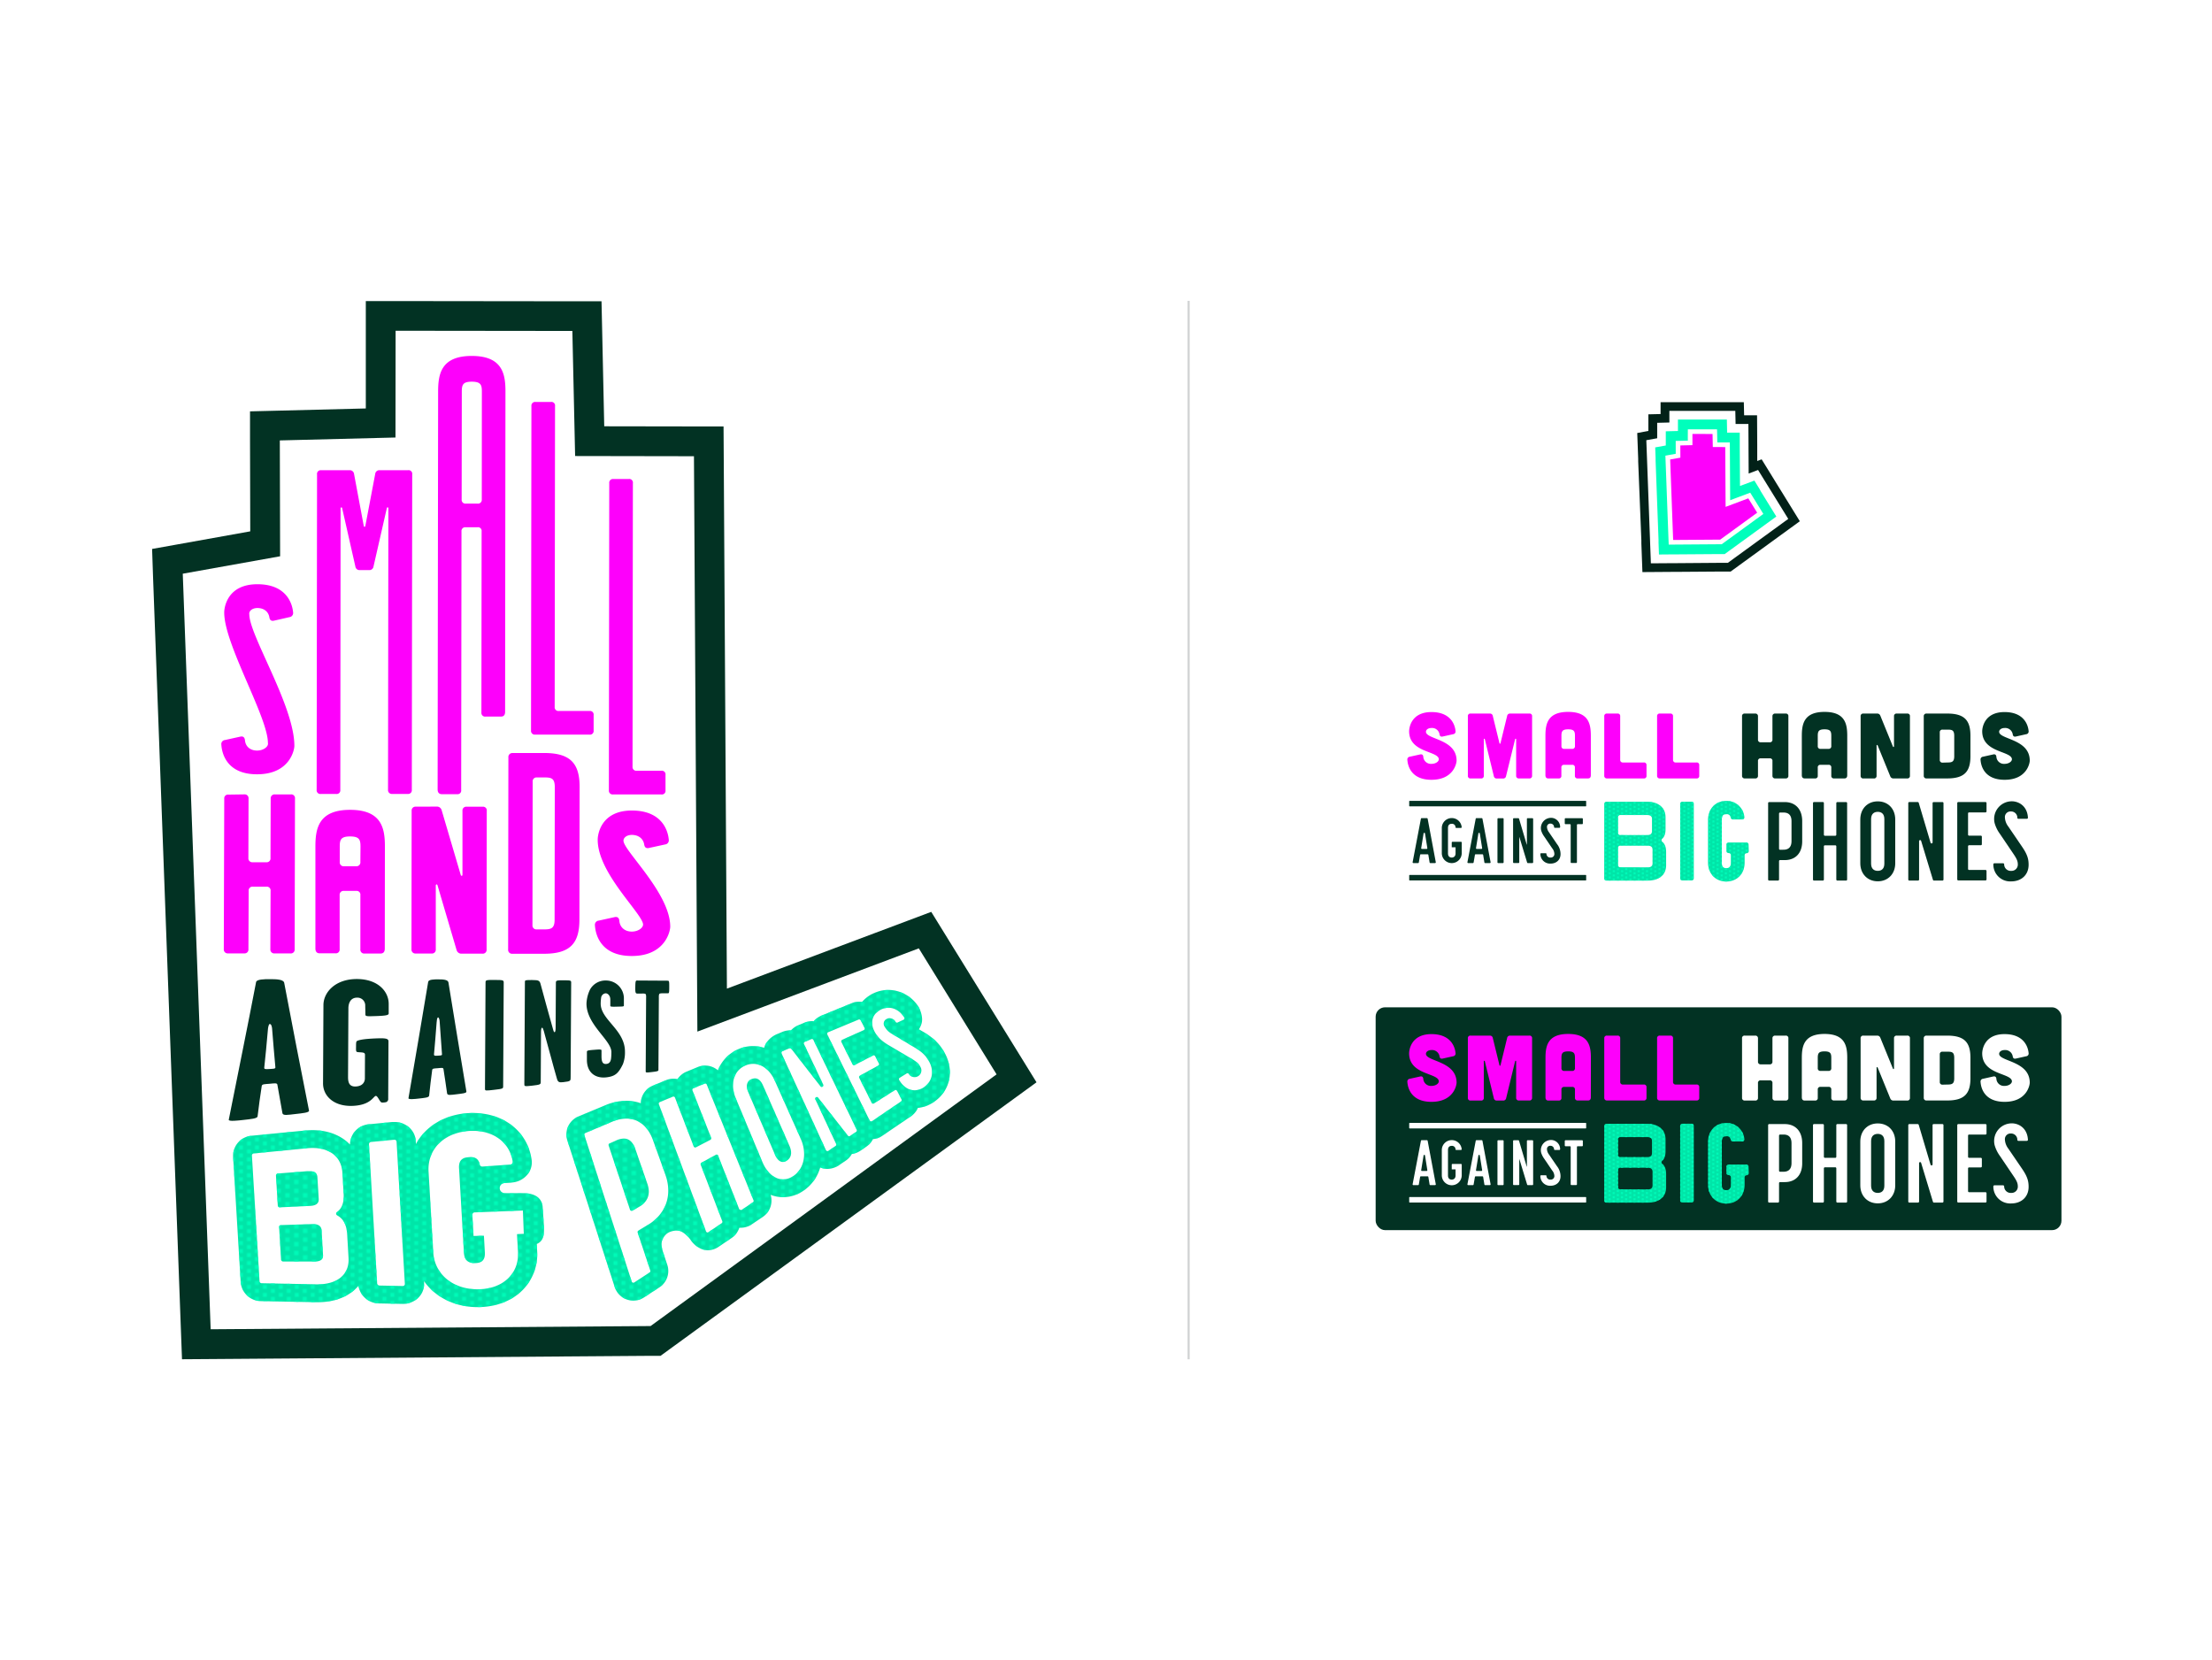 <svg xmlns="http://www.w3.org/2000/svg" xmlns:xlink="http://www.w3.org/1999/xlink" viewBox="0 0 1066 800"><defs><style>.cls-1,.cls-10,.cls-13{fill:none;}.cls-2{fill:#00ffbc;}.cls-3{fill:#023223;}.cls-4{fill:#fd00fb;}.cls-5{fill:#00e5a8;}.cls-6{fill:url(#New_Pattern_3);}.cls-7{fill:url(#New_Pattern_3-5);}.cls-8{fill:#022118;}.cls-9{fill:#fff;}.cls-10{stroke:#fff;stroke-width:2.23px;}.cls-11{fill:url(#New_Pattern_3-13);}.cls-12{fill:url(#New_Pattern_3-19);}.cls-13{stroke:#d0d2d3;stroke-miterlimit:10;}</style><pattern id="New_Pattern_3" data-name="New Pattern 3" width="8" height="8" patternTransform="translate(22.96 -66.01) scale(1.07)" patternUnits="userSpaceOnUse" viewBox="0 0 8 8"><rect class="cls-1" width="8" height="8"/><circle class="cls-2" cx="8" cy="6" r="1.03"/><circle class="cls-2" cx="4" cy="8" r="1.03"/><circle class="cls-2" cy="6" r="1.03"/><circle class="cls-2" cx="8" cy="2" r="1.03"/><circle class="cls-2" cx="4" cy="4" r="1.03"/><circle class="cls-2" cy="2" r="1.03"/><circle class="cls-2" cx="4" r="1.03"/></pattern><pattern id="New_Pattern_3-5" data-name="New Pattern 3" width="8" height="8" patternTransform="translate(35.49 -61.46) scale(0.96)" patternUnits="userSpaceOnUse" viewBox="0 0 8 8"><rect class="cls-1" width="8" height="8"/><circle class="cls-2" cx="8" cy="6" r="1.03"/><circle class="cls-2" cx="4" cy="8" r="1.03"/><circle class="cls-2" cy="6" r="1.03"/><circle class="cls-2" cx="8" cy="2" r="1.03"/><circle class="cls-2" cx="4" cy="4" r="1.03"/><circle class="cls-2" cy="2" r="1.03"/><circle class="cls-2" cx="4" r="1.03"/></pattern><pattern id="New_Pattern_3-13" data-name="New Pattern 3" width="8" height="8" patternTransform="translate(29.72 -21.17) scale(0.5)" patternUnits="userSpaceOnUse" viewBox="0 0 8 8"><rect class="cls-1" width="8" height="8"/><circle class="cls-2" cx="8" cy="6" r="1.03"/><circle class="cls-2" cx="4" cy="8" r="1.03"/><circle class="cls-2" cy="6" r="1.03"/><circle class="cls-2" cx="8" cy="2" r="1.03"/><circle class="cls-2" cx="4" cy="4" r="1.03"/><circle class="cls-2" cy="2" r="1.03"/><circle class="cls-2" cx="4" r="1.03"/></pattern><pattern id="New_Pattern_3-19" data-name="New Pattern 3" width="8" height="8" patternTransform="translate(21.66 -20.09) scale(0.5)" patternUnits="userSpaceOnUse" viewBox="0 0 8 8"><rect class="cls-1" width="8" height="8"/><circle class="cls-2" cx="8" cy="6" r="1.03"/><circle class="cls-2" cx="4" cy="8" r="1.03"/><circle class="cls-2" cy="6" r="1.03"/><circle class="cls-2" cx="8" cy="2" r="1.03"/><circle class="cls-2" cx="4" cy="4" r="1.03"/><circle class="cls-2" cy="2" r="1.03"/><circle class="cls-2" cx="4" r="1.03"/></pattern></defs><g id="embeded"><path class="cls-3" d="M190.65,159.38l85.18.1,1.33,60.27,57.27.1,1.65,277.26L442.79,457l37.48,60.72L313.52,639l-212,1.55L88.08,276.46l46.91-8.4-.14-55.83,55.74-1.4.06-51.45M176.29,145l0,14.38,0,37.45-41.74,1.05-14.06.35,0,14.06.11,43.76-35,6.28-12.3,2.2L73.72,277,87.19,641.07,87.71,655l14-.1,212-1.55,4.62,0,3.73-2.72L488.73,529.38l10.78-7.84-7-11.34L455,449.48l-6.22-10.07-11.07,4.16-87.4,32.83-1.53-256.64-.09-14.27-14.27,0-43.23-.07-1-46.24-.31-14-14.05,0-85.17-.1-14.38,0Z"/><path class="cls-3" d="M148.92,535.17c.23,1-3.36,1.29-6.64,1.67-3.57.4-5.93.86-6.17-.42-1-5.15-1.46-8.67-2.44-13.74-.12-.93-1.64-.62-3.67-.44-2.44.21-3.73.12-3.87,1.09-.8,5.41-1.34,9-2,14.62-.13,1.06-3,1.3-7.27,1.78-2,.23-6.76.77-6.62-.13,5.15-25.93,8.71-43.08,13.17-66.36.27-1.34,3.91-1.42,6.73-1.4,3.18,0,6.44.13,6.81,1.72C141.5,497.33,144.23,511.62,148.92,535.17Zm-16.21-20.89c-.6-6.94-1-10.88-1.56-18.32,0-.47-.24-2.55-1.14-2.52-.64,0-.9,2.41-.91,2.79-.67,7.43-1.08,12.21-1.76,18.34,0,.66.64.71,2.56.57C131.56,515,132.83,515.12,132.71,514.28Z"/><path class="cls-3" d="M187.08,529.34a1.67,1.67,0,0,1-.82,1.7,6.26,6.26,0,0,1-2.15.24c-1,.12-1.84-2.86-2.88-3.18-1.15-.13-2.11,3.83-9.46,4.66-10.24,1.17-16.12-4.27-16.09-10.74l.19-37.66c0-6.2,5.75-12.64,16.22-12.58,10.27.06,15.26,6.17,15.23,12l0,4.57c0,.76-.92,1.12-6.18,1.28-3.67.11-5.05.24-5.05-.71,0-1.21-.08-3.72-.08-4.58a3.75,3.75,0,0,0-3.94-3.59c-3.26,0-4.16,2.86-4.17,5.06l-.17,33.11c0,2.28.3,5,4.11,4.61,3.43-.33,4-2.71,4-3.83l.05-11.33c0-.78-.31-1-1-1.15-1.07-.19-2.36-.11-2.89-.33s-.43-1.2-.42-2.59,0-2.44.44-2.64c1.41-.86,6.09-1.18,10.27-1.31s4.92.34,4.92,1.52Z"/><path class="cls-3" d="M224.77,526c.17.84-2.45,1-4.83,1.32-2.59.3-4.3.65-4.48-.44-.69-4.39-1-7.39-1.74-11.72-.09-.79-1.19-.54-2.66-.42-1.76.15-2.69.07-2.78.89-.59,4.58-1,7.62-1.47,12.37-.1.91-2.17,1.06-5.22,1.4-1.44.17-4.84.55-4.74-.2,3.71-21.87,6.27-36.36,9.5-56.07.19-1.14,2.81-1.21,4.85-1.19,2.29,0,4.65.1,4.91,1.46C219.41,493.63,221.38,505.83,224.77,526ZM213,508c-.42-5.9-.68-9.26-1.11-15.58,0-.4-.17-2.16-.81-2.14-.46,0-.66,2-.66,2.36-.5,6.31-.79,10.36-1.28,15.55,0,.57.46.62,1.84.52C212.2,508.61,213.11,508.7,213,508Z"/><path class="cls-3" d="M242.48,523.47c0,1.13-.09,1.21-4.55,1.72-4.05.46-4.22.48-4.21-.6l.27-51.16c0-1.15.34-1.23,4.23-1.21,4.3,0,4.54.1,4.53,1.31Z"/><path class="cls-3" d="M275,519.05c0,1.81.06,2-3.49,2.41-1.83.21-2.61.15-3.09-1.56-2.32-8-3.16-11.69-5.66-20.51-.42-1.56-1-4.19-1.51-4.16s-.53,1.54-.53,2.48l-.13,23.69c0,1.15-.23,1.32-4.11,1.76s-3.8.29-3.79-.81l.27-49.09c0-1,.16-1,3.5-1s3.66.31,4.16,2.33c1.59,5.89,3.67,13.5,5.79,21,.21.7.42,1.82.85,1.8s.51-1.37.51-2.15l.12-21.61c0-1.13.22-1.27,3.76-1.25s3.61.09,3.61,1.2Z"/><path class="cls-3" d="M301.18,506.83a15.6,15.6,0,0,1-1,6c-2.09,4.21-3.52,5.82-8,6.33-5.26.59-9.37-2.28-9.34-8.49l0-3.83c0-.61.6-.72,3.23-.93s3.81-.3,3.81.24l0,2.81c0,2.48.43,3.92,2.34,3.73,1.7-.16,2.14-1.53,2.27-2.67s.14-2.13.15-3.06c0-5.76-12.1-13.2-12-23.45a17.18,17.18,0,0,1,1.69-6.64,8.48,8.48,0,0,1,7.58-4.38,8.63,8.63,0,0,1,8.75,8.92v3.2c0,.46-.86.42-2.94.47-2.35.07-3.6.1-3.6-.36l0-3.06c0-1.86-1.18-3-2.25-3a2.41,2.41,0,0,0-2.18,2.17,20.3,20.3,0,0,0-.21,2.69C289.38,491.44,301.24,496.21,301.18,506.83Z"/><path class="cls-3" d="M322.52,475.51c0,2.83-.08,3.14-.67,3.15l-2.34,0a5.38,5.38,0,0,0-1.6.14c-.5.44-.39,1.5-.4,2.31l-.2,34.5c0,.56-.61.69-3.24,1-2.39.27-2.9.33-2.9-.3l.2-35.08c0-.83.13-1.91-.38-2.34a5.67,5.67,0,0,0-1.67-.11l-2.16,0c-.88,0-1.05-.44-1-3.14s.13-3.15.84-3.15l14.86.09C322.48,472.62,322.53,473.17,322.52,475.51Z"/><path class="cls-4" d="M132,299.1c-1.33.27-2-.33-2.19-1.66-.46-2.71-2.64-4.44-5.76-4.44-2.58,0-4.17,1.52-3.91,3,0,10.21,21.74,44.2,21.72,63.43,0,2-2.27,13.71-18,13.69-13.91,0-16.88-9.16-17.2-14.33a1.94,1.94,0,0,1,1.72-2.18l7.49-1.65c1.32-.26,2,.34,2.18,1.73.26,3.18,2.71,5,5.82,5s5.64-1.92,5.24-3.7c0-12.44-21.07-47.54-21.05-62.77-.06-2,1.14-13.71,16-13.69,13.64,0,16.81,8.89,17.2,13.66a2,2,0,0,1-1.72,2.19Z"/><path class="cls-4" d="M168.5,226.58a2.05,2.05,0,0,1,2.12,1.79l4.67,25c.13.67.66.67.79,0l4.74-25a2,2,0,0,1,2.12-1.79l13.71,0a1.75,1.75,0,0,1,2,2l-.19,152a1.78,1.78,0,0,1-2,2H189a1.82,1.82,0,0,1-2-2l.17-135.74a.37.37,0,0,0-.73-.07L180,273a2,2,0,0,1-2.18,1.72h-4.38a2,2,0,0,1-2.18-1.73l-6.39-28.2a.37.37,0,0,0-.73.07L164,380.6a1.77,1.77,0,0,1-2,2H154.6a1.79,1.79,0,0,1-2-2l.19-152a1.76,1.76,0,0,1,2-2Z"/><path class="cls-4" d="M243.42,343.06c0,1.46-.67,2.25-2,2.25H234a1.78,1.78,0,0,1-2-2l.1-87.23a1.75,1.75,0,0,0-2-2h-5.7a1.79,1.79,0,0,0-2,2l-.15,124.62a1.75,1.75,0,0,1-2,2H212.9c-1.26,0-2-.8-2-2.25l.17-141.25.07-50.48c0-8.35,1.34-17.22,16.25-17.2s16.21,8.89,16.2,17.24l-.06,49.75ZM232.22,188.7c0-3.17-.46-4.76-4.83-4.77s-4.84,1.58-4.84,4.76l-.07,52a1.82,1.82,0,0,0,2,2h5.7a1.83,1.83,0,0,0,2-2Z"/><path class="cls-4" d="M265.48,193.69a1.75,1.75,0,0,1,2,2l-.17,144.92a1.8,1.8,0,0,0,2,2l14.77,0a1.75,1.75,0,0,1,2,2V352a1.76,1.76,0,0,1-2,2l-26.17,0a1.81,1.81,0,0,1-2-2l.19-156.31a1.79,1.79,0,0,1,2-2Z"/><path class="cls-4" d="M303,230.82a1.75,1.75,0,0,1,2,2l-.17,136.6a1.82,1.82,0,0,0,2,2l11.89,0a1.75,1.75,0,0,1,2,2v7.41a1.75,1.75,0,0,1-2,2l-23.29,0a1.81,1.81,0,0,1-2-2l.18-148a1.78,1.78,0,0,1,2-2Z"/><path class="cls-4" d="M117.78,382.8a1.86,1.86,0,0,1,2,2.05l-.08,28.59a1.88,1.88,0,0,0,2.05,2.06h6.56a1.84,1.84,0,0,0,2.05-2.05l.09-28.59a1.87,1.87,0,0,1,2-2.05h7.66a1.81,1.81,0,0,1,2.05,2.05L142,457.39a1.84,1.84,0,0,1-2.05,2.05h-7.66a1.88,1.88,0,0,1-2-2.06l.11-28.05a1.82,1.82,0,0,0-2-2.06h-6.56a1.84,1.84,0,0,0-2,2.05l-.12,28.05a1.84,1.84,0,0,1-2,2.05H109.9a1.87,1.87,0,0,1-2.05-2l.22-72.51a1.81,1.81,0,0,1,2.05-2Z"/><path class="cls-4" d="M185.43,457.17c0,1.5-.68,2.32-2.05,2.32h-7.66a1.84,1.84,0,0,1-2.05-2.05l0-26.08a1.81,1.81,0,0,0-2.05-2.05h-5.88a1.85,1.85,0,0,0-2.06,2l0,26.07a1.81,1.81,0,0,1-2.05,2H154c-1.3,0-2-.82-2-2.32L152,408c0-8.61,1.39-17.77,16.77-17.75s16.73,9.18,16.72,17.79ZM173.73,408c0-3.28-.47-4.92-5-4.93s-5,1.64-5,4.92v7.45a1.87,1.87,0,0,0,2,2h5.88a1.9,1.9,0,0,0,2.06-2.12Z"/><path class="cls-4" d="M210.4,388.68a2.36,2.36,0,0,1,2.39,1.57l9.26,31.41c.27.61.82.48.82-.21l0-30.71a1.83,1.83,0,0,1,2.05-2h7.66a1.8,1.8,0,0,1,2,2.05l-.08,66.76a1.83,1.83,0,0,1-2.05,2H222.48a2.36,2.36,0,0,1-2.39-1.57l-9.26-31.41c-.27-.61-.82-.48-.82.21l0,30.7a1.83,1.83,0,0,1-2.05,2h-7.66a1.86,1.86,0,0,1-2-2l.08-66.76a1.83,1.83,0,0,1,2-2Z"/><path class="cls-4" d="M262.26,362.86c12.85,0,17.08,5.22,17.07,16.43l-.1,63.86c0,11.21-4.25,16.47-17.11,16.45l-15.24,0a1.87,1.87,0,0,1-2-2.05L245,365a1.89,1.89,0,0,1,2-2.12Zm.08,85c3.28,0,4.93-.54,4.93-4.64,0-.07.09-63.86.09-63.93,0-4.24-1.63-4.65-4.91-4.65h-3.69a1.85,1.85,0,0,0-2.06,2.05l-.1,69.12a1.88,1.88,0,0,0,2,2.06Z"/><path class="cls-4" d="M312.7,408.63c-1.37.28-2.05-.34-2.25-1.71-.48-2.8-2.73-4.58-5.95-4.59-2.66,0-4.3,1.57-4,3.14.95,5.34,22.52,25.36,22.5,41.08,0,2.05-2.34,14.15-18.54,14.13-14.35,0-17.42-9.46-17.75-14.79a2,2,0,0,1,1.78-2.25l7.72-1.7c1.37-.27,2.12.34,2.26,1.78.27,3.28,2.79,5.2,6,5.2s5.81-2,5.4-3.82c-1.29-5.81-21.84-24.67-21.82-40.39-.07-2,1.18-14.15,16.49-14.13,14.08,0,17.35,9.18,17.76,14.1a2,2,0,0,1-1.78,2.25Z"/><path class="cls-5" d="M306.17,553.65c-1.3-3.74-3.34-5-5.56-5a9.28,9.28,0,0,0-3.65.92L293.74,551a.83.83,0,0,0-.43,1l10.3,30.94a.79.79,0,0,0,.77.55.93.93,0,0,0,.4-.09l3-1.72c3.43-1.93,6.27-5.27,4.17-11.33Z"/><path class="cls-5" d="M367.68,523c-1.09-2.47-2.47-3.36-3.88-3.36a4,4,0,0,0-1.59.37c-1.92.83-3.13,2.73-1.61,6.3l12.89,30.14c1.09,2.53,2.44,3.48,3.77,3.48a3.48,3.48,0,0,0,1.95-.67c1.76-1.09,2.88-3.39,1.24-7.1Z"/><path class="cls-5" d="M455.3,507.43c-2.3-4.23-5.09-7-9.89-9.95L442.82,496a9.44,9.44,0,0,0,1.37-3.06c.65-2.59-.49-6.45-2.08-8.59a17.36,17.36,0,0,0-14-7.33,17.07,17.07,0,0,0-12.71,5.81,7.15,7.15,0,0,0-1.38-.12,9.11,9.11,0,0,0-3.6.72l-14.61,6a9.53,9.53,0,0,0-3.68,2.7,3.73,3.73,0,0,0-.83-.06,9.67,9.67,0,0,0-3.6.72l-3.1,1.3a9.46,9.46,0,0,0-3.4,2.41,2.8,2.8,0,0,0-.49,0,9.7,9.7,0,0,0-3.62.72l-2.38,1a11.49,11.49,0,0,0-5.33,4.22,8.2,8.2,0,0,0-1.12,2.47,17.65,17.65,0,0,0-12.19.55,18.33,18.33,0,0,0-9.95,9.92,1.59,1.59,0,0,0-.14.4,9.39,9.39,0,0,0-6.19-2.3,9.1,9.1,0,0,0-3.59.72l-5.41,2.24a9.35,9.35,0,0,0-4.28,3.57,9.27,9.27,0,0,0-2-.2,9.1,9.1,0,0,0-3.59.72l-6.27,2.59a9.36,9.36,0,0,0-5.84,8.51,20.77,20.77,0,0,0-7-1.18,26.38,26.38,0,0,0-10,2.1L278.73,538a9.41,9.41,0,0,0-5.32,11.59l22.83,70.63a9.43,9.43,0,0,0,14.12,5l7.42-4.86a9.41,9.41,0,0,0,3.8-10.87l-1.86-5.58c-1.24-3.75-1.5-6.41,1.34-9.16h0c1.52-1.49,5.21-2.31,7.25-1.3a13,13,0,0,1,4.72,4.38c1.86,2.65,5.13,4.71,8.16,4.64a9.37,9.37,0,0,0,5.09-1.63l6.33-4.29a9.52,9.52,0,0,0,3.68-4.92H357a9.37,9.37,0,0,0,5.26-1.61l5.41-3.65a9.48,9.48,0,0,0,3.71-10.61,16.42,16.42,0,0,0,6,1.15,17.48,17.48,0,0,0,9.89-3.16,20.08,20.08,0,0,0,8-11.16,9,9,0,0,0,3.81.68,10.2,10.2,0,0,0,5.36-1.85l3.08-2.08a9.35,9.35,0,0,0,3-3.25,9.67,9.67,0,0,0,4.11-1.55l2.91-2a9.77,9.77,0,0,0,3.16-3.62,9,9,0,0,0,4.49-1.58L439,537.94a9.27,9.27,0,0,0,3.33-4.05A16.39,16.39,0,0,0,450.1,531C457.86,525.75,460,516,455.3,507.43Zm-10.06,16.48a8.07,8.07,0,0,1-3.39,1.38,6.8,6.8,0,0,1-1.1.09,7.33,7.33,0,0,1-4.54-1.61,10.06,10.06,0,0,1-2.1-2.16l0,0a10,10,0,0,1-.78-1.18.8.8,0,0,1,.29-1.09l2.48-1.53.83-.51a.63.63,0,0,1,.4-.12.85.85,0,0,1,.69.38,3.27,3.27,0,1,0,5.5-3.54c-.75-1.41-1.64-2.3-4.09-3.77l-10.7-6.33-.49-.28c-4.25-2.53-5.69-4.55-6.84-6.7-.14-.26-.26-.55-.37-.81a7.63,7.63,0,0,1-.69-3.05,6.44,6.44,0,0,1,2.15-5.17,7.87,7.87,0,0,1,2.56-1.64,8.44,8.44,0,0,1,3.11-.64c2.87,0,5.63,1.59,7.59,4.63a.8.8,0,0,1-.34,1.15l-2.82,1.3a.57.57,0,0,1-.32.09.85.85,0,0,1-.69-.41,3.49,3.49,0,0,0-2.88-1.75,2.85,2.85,0,0,0-1.23.29,2.52,2.52,0,0,0-1.15,3.79,9.26,9.26,0,0,0,3.79,3.65l10.85,6.53c3.88,2.36,5.4,4.14,6.81,6.7C450.3,516.23,449.29,521.15,445.24,523.91Zm-10.79,5.87a.83.83,0,0,1-.25,1l-1.47,1-12.31,8.37-.14.08a.87.87,0,0,1-.46.15.81.81,0,0,1-.72-.46l-20.39-41.41a.82.82,0,0,1,.4-1.1l.58-.23,12-5,2.07-.86a.51.51,0,0,1,.29-.06.8.8,0,0,1,.72.43l1.32,2.56.54,1.06a.81.81,0,0,1-.11.89,1.6,1.6,0,0,1-.26.21l-3.71,1.64-6.67,3a.83.83,0,0,0-.4,1.09l5.35,10.7a.81.81,0,0,0,.71.46.88.88,0,0,0,.38-.09l8.54-4.43.23-.11a.77.77,0,0,1,.37-.12.78.78,0,0,1,.69.46l.58,1.07,1.21,2.36a.78.78,0,0,1-.35,1.06l-8.77,4.83a.82.82,0,0,0-.34,1.07l6,12a.74.74,0,0,0,.69.44.69.69,0,0,0,.44-.12l6.61-4.2,3.37-2.15a.67.67,0,0,1,.4-.12h0a.8.8,0,0,1,.72.43l.37.69Zm-25.19,17.77a.87.87,0,0,1-.63-.29l-14.35-18.32a.75.75,0,0,0-.63-.31.8.8,0,0,0-.72,1.15l10,21.45a.75.75,0,0,1-.29,1l-3.42,2.33a.71.71,0,0,1-.46.14.81.81,0,0,1-.72-.46l-10.24-22.37-8-17.37-3.13-6.85a.81.81,0,0,1,.4-1.09l3.34-1.38a1.13,1.13,0,0,1,.31-.06.85.85,0,0,1,.64.32l14,18a.75.75,0,0,0,.61.32.8.8,0,0,0,.74-1.15l-9.23-19.47a.8.8,0,0,1,.4-1.1l2.54-1.06.57-.23a1,1,0,0,1,.29-.06.77.77,0,0,1,.72.46l20.85,43.25a.86.86,0,0,1-.26,1l-.09.06-2.85,1.9A.6.6,0,0,1,409.26,547.55ZM382.4,566.64a8.77,8.77,0,0,1-5,1.67c-3.94,0-7.74-3-10-8.42L354.65,529.4c-3-7.1-1-13.66,4.72-16a9.16,9.16,0,0,1,3.59-.74c3.51,0,6.85,2.07,9.18,5.78a13.28,13.28,0,0,1,1.2,2.24l6.73,15.07,5.73,12.82C389,555.63,387.64,563.08,382.4,566.64ZM356.92,583a.81.81,0,0,1-.74-.49l-10.1-25.63a.76.76,0,0,0-.72-.51.69.69,0,0,0-.4.11l-6.93,3.8a.82.82,0,0,0-.35,1l10.39,27.18a.82.82,0,0,1-.32,1l-6.33,4.28a.75.75,0,0,1-.43.15.81.81,0,0,1-.75-.52l-22.72-61.28a.8.8,0,0,1,.44-1l6.29-2.62a1,1,0,0,1,.29-.05.78.78,0,0,1,.75.51l9,23.5a.84.84,0,0,0,.75.52.75.75,0,0,0,.37-.09l6.93-3.59a.82.82,0,0,0,.38-1l-9-22.83a.79.79,0,0,1,.43-1l5.4-2.24a1.07,1.07,0,0,1,.29-.06.78.78,0,0,1,.75.49l22.52,55.73a.77.77,0,0,1-.29,1l-5.41,3.68A.79.79,0,0,1,356.92,583Zm-44.77,7.27L307.66,593a.8.8,0,0,0-.37.94l6.09,18.29a.79.79,0,0,1-.31.93L305.65,618a.89.89,0,0,1-.43.11.8.8,0,0,1-.78-.55L281.63,547a.75.75,0,0,1,.46-1l13.09-5.53a17.94,17.94,0,0,1,6.67-1.43c5.64,0,10.33,3.45,12.86,10.46l5.89,16.4C324.31,576.19,320.66,585.19,312.15,590.31Z"/><path class="cls-5" d="M134.82,581.8l14.5-.69c1.84-.09,4.43-.49,4.28-3.37l-.64-10.5c-.16-2.38-1.93-2.87-3.7-2.87-.3,0-.64,0-.94,0l-14.48,1.12a1,1,0,0,0-.85,1l.88,14.46a.92.92,0,0,0,.92.84Z"/><path class="cls-5" d="M155.67,604.74,155,593c-.15-2.67-2.26-3.13-4.18-3.13h-.46l-15,.48a.88.88,0,0,0-.85.92l.94,15.71a1,1,0,0,0,1,.92h15C153.23,607.94,155.86,607.65,155.67,604.74Z"/><path class="cls-5" d="M262.13,590.66l-.58-8.63c-.2-5.43-4.83-7.27-10.24-7.07l-3.91,0h-4.05a2.44,2.44,0,0,1-2.52-2.28h0a2.43,2.43,0,0,1,2.3-2.58c4.42-.23,3.41-.25,3.41-.25a10.85,10.85,0,0,0,7.48-3.65,9.19,9.19,0,0,0,2.18-7.36c-1.9-13.49-13.26-22.52-28.27-22.52-1.2,0-2.47.06-3.68.17-10.9,1.1-19.52,6.76-23.81,14.81l-.09-1.64c-.31-5.06-4.8-9-10.21-9-.31,0-.77,0-1.06,0l-11.22,1.1a9.88,9.88,0,0,0-9.2,9.77c-4.2-4.37-10.49-6.93-18-6.93-1.12,0-2.27.06-3.42.15l-25.91,2.53a9.71,9.71,0,0,0-9,10.06L116,618a9.92,9.92,0,0,0,9.89,9l26.4.52a6.78,6.78,0,0,0,.78,0c7.76,0,14.2-2.33,18.55-6.7a15.89,15.89,0,0,0,1.12-1.21,10.1,10.1,0,0,0,10,8.49l11.27.23h.2a10.58,10.58,0,0,0,7.42-3,9.31,9.31,0,0,0,2.76-7.07l-.06-.92c5.21,7.48,14.27,12.31,25.08,12.54h.83c8.6,0,16.28-2.88,21.52-8.11a24.56,24.56,0,0,0,7.1-19.07l-.17-3.25C262.24,597.91,262.27,594.57,262.13,590.66ZM153,618.9h-.58L126,618.36a1,1,0,0,1-.92-.9l-3.68-60.67a1,1,0,0,1,.84-.95l25.88-2.53a24.26,24.26,0,0,1,2.5-.12c8.11,0,13.92,4.11,14.38,11.94l.6,10.15c.26,4.26-.85,7.09-3.23,8.82a.92.92,0,0,0,.1,1.56c2.76,1.52,4.51,4.14,4.83,9.09l.66,11.38C168.46,614.45,162.25,618.9,153,618.9Zm41.15.81h0l-11.27-.23a1.12,1.12,0,0,1-1.12-1l-3.94-67.12a1.09,1.09,0,0,1,1-1.07L190,549.22h.11a1,1,0,0,1,1,.89l4,68.62A1,1,0,0,1,194.17,619.71Zm55-25,.48,8.48c.61,10.73-7.47,18.09-19.47,18.09h-.63c-11.76-.26-20.13-7.59-20.73-17.8l-2.27-38.94c-.58-10.35,6.9-18.32,18.63-19.47a23.67,23.67,0,0,1,2.73-.14c10.24,0,17.89,5.84,19.21,15a1.25,1.25,0,0,1-1.29,1.26l-13.29.95h-.14a1.17,1.17,0,0,1-1.18-.92c-.52-3-2.47-3.65-4.4-3.65a8.89,8.89,0,0,0-.92.06c-2.39.17-4.92.92-4.66,5.32l2.36,40.81c.26,4.4,3.11,4.91,5.23,4.91s4.86-.49,4.86-4.48v-.52l-.46-8.2-5,.12-.57-10.27a1.12,1.12,0,0,1,1.17-1.09l5.18-.2,18-.69.43,11.21Z"/><path class="cls-6" d="M306.17,553.65c-1.3-3.74-3.34-5-5.56-5a9.28,9.28,0,0,0-3.65.92L293.74,551a.83.83,0,0,0-.43,1l10.3,30.94a.79.79,0,0,0,.77.55.93.93,0,0,0,.4-.09l3-1.72c3.43-1.93,6.27-5.27,4.17-11.33Z"/><path class="cls-6" d="M367.68,523c-1.09-2.47-2.47-3.36-3.88-3.36a4,4,0,0,0-1.59.37c-1.92.83-3.13,2.73-1.61,6.3l12.89,30.14c1.09,2.53,2.44,3.48,3.77,3.48a3.48,3.48,0,0,0,1.95-.67c1.76-1.09,2.88-3.39,1.24-7.1Z"/><path class="cls-7" d="M455.3,507.43c-2.3-4.23-5.09-7-9.89-9.95L442.82,496a9.44,9.44,0,0,0,1.37-3.06c.65-2.59-.49-6.45-2.08-8.59a17.36,17.36,0,0,0-14-7.33,17.07,17.07,0,0,0-12.71,5.81,7.15,7.15,0,0,0-1.38-.12,9.11,9.11,0,0,0-3.6.72l-14.61,6a9.53,9.53,0,0,0-3.68,2.7,3.73,3.73,0,0,0-.83-.06,9.67,9.67,0,0,0-3.6.72l-3.1,1.3a9.46,9.46,0,0,0-3.4,2.41,2.8,2.8,0,0,0-.49,0,9.7,9.7,0,0,0-3.62.72l-2.38,1a11.49,11.49,0,0,0-5.33,4.22,8.2,8.2,0,0,0-1.12,2.47,17.65,17.65,0,0,0-12.19.55,18.33,18.33,0,0,0-9.95,9.92,1.59,1.59,0,0,0-.14.4,9.39,9.39,0,0,0-6.19-2.3,9.1,9.1,0,0,0-3.59.72l-5.41,2.24a9.35,9.35,0,0,0-4.28,3.57,9.27,9.27,0,0,0-2-.2,9.1,9.1,0,0,0-3.59.72l-6.27,2.59a9.36,9.36,0,0,0-5.84,8.51,20.77,20.77,0,0,0-7-1.18,26.38,26.38,0,0,0-10,2.1L278.73,538a9.41,9.41,0,0,0-5.32,11.59l22.83,70.63a9.43,9.43,0,0,0,14.12,5l7.42-4.86a9.41,9.41,0,0,0,3.8-10.87l-1.86-5.58c-1.24-3.75-1.5-6.41,1.34-9.16h0c1.52-1.49,5.21-2.31,7.25-1.3a13,13,0,0,1,4.72,4.38c1.86,2.65,5.13,4.71,8.16,4.64a9.37,9.37,0,0,0,5.09-1.63l6.33-4.29a9.52,9.52,0,0,0,3.68-4.92H357a9.37,9.37,0,0,0,5.26-1.61l5.41-3.65a9.48,9.48,0,0,0,3.71-10.61,16.42,16.42,0,0,0,6,1.15,17.48,17.48,0,0,0,9.89-3.16,20.08,20.08,0,0,0,8-11.16,9,9,0,0,0,3.81.68,10.2,10.2,0,0,0,5.36-1.85l3.08-2.08a9.35,9.35,0,0,0,3-3.25,9.67,9.67,0,0,0,4.11-1.55l2.91-2a9.77,9.77,0,0,0,3.16-3.62,9,9,0,0,0,4.49-1.58L439,537.94a9.27,9.27,0,0,0,3.33-4.05A16.39,16.39,0,0,0,450.1,531C457.86,525.75,460,516,455.3,507.43Zm-10.06,16.48a8.07,8.07,0,0,1-3.39,1.38,6.8,6.8,0,0,1-1.1.09,7.33,7.33,0,0,1-4.54-1.61,10.06,10.06,0,0,1-2.1-2.16l0,0a10,10,0,0,1-.78-1.18.8.8,0,0,1,.29-1.09l2.48-1.53.83-.51a.63.63,0,0,1,.4-.12.85.85,0,0,1,.69.38,3.27,3.27,0,1,0,5.5-3.54c-.75-1.41-1.64-2.3-4.09-3.77l-10.7-6.33-.49-.28c-4.25-2.53-5.69-4.55-6.84-6.7-.14-.26-.26-.55-.37-.81a7.63,7.63,0,0,1-.69-3.05,6.44,6.44,0,0,1,2.15-5.17,7.87,7.87,0,0,1,2.56-1.64,8.44,8.44,0,0,1,3.11-.64c2.87,0,5.63,1.59,7.59,4.63a.8.8,0,0,1-.34,1.15l-2.82,1.3a.57.57,0,0,1-.32.09.85.85,0,0,1-.69-.41,3.49,3.49,0,0,0-2.88-1.75,2.85,2.85,0,0,0-1.23.29,2.52,2.52,0,0,0-1.15,3.79,9.26,9.26,0,0,0,3.79,3.65l10.85,6.53c3.88,2.36,5.4,4.14,6.81,6.7C450.3,516.23,449.29,521.15,445.24,523.91Zm-10.79,5.87a.83.83,0,0,1-.25,1l-1.47,1-12.31,8.37-.14.08a.87.87,0,0,1-.46.15.81.81,0,0,1-.72-.46l-20.39-41.41a.82.82,0,0,1,.4-1.1l.58-.23,12-5,2.07-.86a.51.51,0,0,1,.29-.06.8.8,0,0,1,.72.43l1.32,2.56.54,1.06a.81.81,0,0,1-.11.89,1.6,1.6,0,0,1-.26.21l-3.71,1.64-6.67,3a.83.83,0,0,0-.4,1.09l5.35,10.7a.81.81,0,0,0,.71.46.88.88,0,0,0,.38-.09l8.54-4.43.23-.11a.77.77,0,0,1,.37-.12.78.78,0,0,1,.69.46l.58,1.07,1.21,2.36a.78.78,0,0,1-.35,1.06l-8.77,4.83a.82.82,0,0,0-.34,1.07l6,12a.74.74,0,0,0,.69.44.69.69,0,0,0,.44-.12l6.61-4.2,3.37-2.15a.67.67,0,0,1,.4-.12h0a.8.8,0,0,1,.72.43l.37.69Zm-25.19,17.77a.87.87,0,0,1-.63-.29l-14.35-18.32a.75.75,0,0,0-.63-.31.8.8,0,0,0-.72,1.15l10,21.45a.75.75,0,0,1-.29,1l-3.42,2.33a.71.71,0,0,1-.46.14.81.81,0,0,1-.72-.46l-10.24-22.37-8-17.37-3.13-6.85a.81.81,0,0,1,.4-1.09l3.34-1.38a1.13,1.13,0,0,1,.31-.06.85.85,0,0,1,.64.32l14,18a.75.75,0,0,0,.61.32.8.8,0,0,0,.74-1.15l-9.23-19.47a.8.8,0,0,1,.4-1.1l2.54-1.06.57-.23a1,1,0,0,1,.29-.06.77.77,0,0,1,.72.46l20.85,43.25a.86.86,0,0,1-.26,1l-.09.06-2.85,1.9A.6.6,0,0,1,409.26,547.55ZM382.4,566.64a8.77,8.77,0,0,1-5,1.67c-3.94,0-7.74-3-10-8.42L354.65,529.4c-3-7.1-1-13.66,4.72-16a9.16,9.16,0,0,1,3.59-.74c3.51,0,6.85,2.07,9.18,5.78a13.28,13.28,0,0,1,1.2,2.24l6.73,15.07,5.73,12.82C389,555.63,387.64,563.08,382.4,566.64ZM356.92,583a.81.81,0,0,1-.74-.49l-10.1-25.63a.76.76,0,0,0-.72-.51.69.69,0,0,0-.4.11l-6.93,3.8a.82.82,0,0,0-.35,1l10.39,27.18a.82.82,0,0,1-.32,1l-6.33,4.28a.75.75,0,0,1-.43.15.81.81,0,0,1-.75-.52l-22.72-61.28a.8.8,0,0,1,.44-1l6.29-2.62a1,1,0,0,1,.29-.05.78.78,0,0,1,.75.51l9,23.5a.84.84,0,0,0,.75.52.75.75,0,0,0,.37-.09l6.93-3.59a.82.82,0,0,0,.38-1l-9-22.83a.79.79,0,0,1,.43-1l5.4-2.24a1.07,1.07,0,0,1,.29-.06.78.78,0,0,1,.75.49l22.52,55.73a.77.77,0,0,1-.29,1l-5.41,3.68A.79.79,0,0,1,356.92,583Zm-44.77,7.27L307.66,593a.8.8,0,0,0-.37.94l6.09,18.29a.79.79,0,0,1-.31.93L305.65,618a.89.89,0,0,1-.43.11.8.8,0,0,1-.78-.55L281.63,547a.75.75,0,0,1,.46-1l13.09-5.53a17.94,17.94,0,0,1,6.67-1.43c5.64,0,10.33,3.45,12.86,10.46l5.89,16.4C324.31,576.19,320.66,585.19,312.15,590.31Z"/><path class="cls-6" d="M134.82,581.8l14.5-.69c1.84-.09,4.43-.49,4.28-3.37l-.64-10.5c-.16-2.38-1.93-2.87-3.7-2.87-.3,0-.64,0-.94,0l-14.48,1.12a1,1,0,0,0-.85,1l.88,14.46a.92.92,0,0,0,.92.84Z"/><path class="cls-6" d="M155.67,604.74,155,593c-.15-2.67-2.26-3.13-4.18-3.13h-.46l-15,.48a.88.88,0,0,0-.85.92l.94,15.71a1,1,0,0,0,1,.92h15C153.23,607.94,155.86,607.65,155.67,604.74Z"/><path class="cls-7" d="M262.13,590.66l-.58-8.63c-.2-5.43-4.83-7.27-10.24-7.07l-3.91,0h-4.05a2.44,2.44,0,0,1-2.52-2.28h0a2.43,2.43,0,0,1,2.3-2.58c4.42-.23,3.41-.25,3.41-.25a10.85,10.85,0,0,0,7.48-3.65,9.19,9.19,0,0,0,2.18-7.36c-1.9-13.49-13.26-22.52-28.27-22.52-1.2,0-2.47.06-3.68.17-10.9,1.1-19.52,6.76-23.81,14.81l-.09-1.64c-.31-5.06-4.8-9-10.21-9-.31,0-.77,0-1.06,0l-11.22,1.1a9.88,9.88,0,0,0-9.2,9.77c-4.2-4.37-10.49-6.93-18-6.93-1.12,0-2.27.06-3.42.15l-25.91,2.53a9.71,9.71,0,0,0-9,10.06L116,618a9.92,9.92,0,0,0,9.89,9l26.4.52a6.78,6.78,0,0,0,.78,0c7.76,0,14.2-2.33,18.55-6.7a15.89,15.89,0,0,0,1.12-1.21,10.1,10.1,0,0,0,10,8.49l11.27.23h.2a10.58,10.58,0,0,0,7.42-3,9.31,9.31,0,0,0,2.76-7.07l-.06-.92c5.21,7.48,14.27,12.31,25.08,12.54h.83c8.6,0,16.28-2.88,21.52-8.11a24.56,24.56,0,0,0,7.1-19.07l-.17-3.25C262.24,597.91,262.27,594.57,262.13,590.66ZM153,618.9h-.58L126,618.36a1,1,0,0,1-.92-.9l-3.68-60.67a1,1,0,0,1,.84-.95l25.88-2.53a24.26,24.26,0,0,1,2.5-.12c8.11,0,13.92,4.11,14.38,11.94l.6,10.15c.26,4.26-.85,7.09-3.23,8.82a.92.92,0,0,0,.1,1.56c2.76,1.52,4.51,4.14,4.83,9.09l.66,11.38C168.46,614.45,162.25,618.9,153,618.9Zm41.15.81h0l-11.27-.23a1.12,1.12,0,0,1-1.12-1l-3.94-67.12a1.09,1.09,0,0,1,1-1.07L190,549.22h.11a1,1,0,0,1,1,.89l4,68.62A1,1,0,0,1,194.17,619.71Zm55-25,.48,8.48c.61,10.73-7.47,18.09-19.47,18.09h-.63c-11.76-.26-20.13-7.59-20.73-17.8l-2.27-38.94c-.58-10.35,6.9-18.32,18.63-19.47a23.67,23.67,0,0,1,2.73-.14c10.24,0,17.89,5.84,19.21,15a1.25,1.25,0,0,1-1.29,1.26l-13.29.95h-.14a1.17,1.17,0,0,1-1.18-.92c-.52-3-2.47-3.65-4.4-3.65a8.89,8.89,0,0,0-.92.06c-2.39.17-4.92.92-4.66,5.32l2.36,40.81c.26,4.4,3.11,4.91,5.23,4.91s4.86-.49,4.86-4.48v-.52l-.46-8.2-5,.12-.57-10.27a1.12,1.12,0,0,1,1.17-1.09l5.18-.2,18-.69.43,11.21Z"/><polygon class="cls-4" points="796.38 214.57 801.54 213.65 801.52 206.61 807.38 206.47 807.39 200.86 833.35 200.89 833.5 207.2 839.62 207.21 839.77 232.38 845.98 230.05 857.84 249.25 831.69 268.26 798.38 268.5 796.38 214.57"/><path class="cls-8" d="M814.51,208h11.87l0,1.47.1,4.83h6v1.49l.16,26.83,9.14-3.43,1.16-.44.65,1.05,3.92,6.35.73,1.19-1.13.82-17.43,12.68-.39.28h-.48l-22.17.16h-1.45l-.06-1.45-1.41-38.07,0-1.3,1.29-.23,3.66-.66v-6.05l1.47,0,4.36-.11V208m-14.24-14.27v5.79l-5.88.14,0,8-5.37,1,.46,12.37,0,1.31L791,260.39l0,1.46.51,13.83,13.84-.1h1.46l22.16-.16h.48l4.58,0,3.7-2.69.39-.29,17.44-12.67,1.12-.82,10.69-7.77-6.94-11.25-.73-1.19-3.92-6.34-.65-1.06-6.16-10-2.13.8,0-6.38v-1.49l-.08-14.15h-6.24l-.14-6.3-13.93,0h-1.47l-8.9,0H800.27Z"/><path class="cls-9" d="M814.51,208h11.87l0,1.47.1,4.83h6v1.49l.16,26.83,9.14-3.43,1.16-.44.65,1.05,3.92,6.35.73,1.19-1.13.82-17.43,12.68-.39.28h-.48l-22.17.16h-1.45l-.06-1.45-1.41-38.07,0-1.3,1.29-.23,3.66-.66v-6.05l1.47,0,4.36-.11V208m-10-10.08v5.68l-5.87.15,0,7.44-5.24.94.32,8.74.05,1.3,1.41,38.07.05,1.46.36,9.76,9.77-.07h1.46l22.16-.17h.48l3.23,0,2.62-1.9.39-.29,17.43-12.67,1.13-.82,7.54-5.49-4.9-7.94-.73-1.18-3.92-6.35-.65-1.05-4.35-7.05-4.53,1.7-.07-12.39v-1.49l-.06-10h-6.17l-.14-6.31H814.52l-10.06,0Z"/><path class="cls-2" d="M814.51,208h11.87l0,1.47.1,4.83h6v1.49l.16,26.83,9.14-3.43,1.16-.44.65,1.05,3.92,6.35.73,1.19-1.13.82-17.43,12.68-.39.28h-.48l-22.17.16h-1.45l-.06-1.45-1.41-38.07,0-1.3,1.29-.23,3.66-.66v-6.05l1.47,0,4.36-.11V208m-5.87-5.88v5.57h-.12l-5.74.14,0,5.74v1.12l-.1,0-5,.9.19,5.09,0,1.31,1.41,38.06,0,1.46.21,5.7,5.7-.05h1.46l22.16-.16h2.37l1.52-1.11.39-.29,17.44-12.67,1.12-.82,4.4-3.2-2.85-4.63-.74-1.19-3.92-6.35L848,235.7l-2.53-4.11-4.52,1.7-1.16.43-1.26.47-.11-18.41v-1.49l0-5.82h-6.1l0-.57-.12-5.73H808.64Z"/><polygon class="cls-10" points="814.51 208 814.5 209.5 814.5 213.42 810.14 213.53 808.67 213.56 808.67 215.03 808.68 219.61 805.02 220.26 803.73 220.5 803.78 221.8 805.19 259.87 805.25 261.32 806.71 261.31 828.87 261.15 829.35 261.15 829.74 260.87 847.17 248.19 848.3 247.37 847.57 246.18 843.65 239.84 843 238.78 841.84 239.22 832.7 242.65 832.54 215.82 832.53 214.32 831.04 214.32 826.52 214.31 826.42 209.48 826.38 208.01 824.92 208.01 816.01 208 814.51 208 814.51 208"/><path class="cls-4" d="M695.2,354.93c-.89.18-1.34-.22-1.47-1.12a3.63,3.63,0,0,0-3.89-3c-1.74,0-2.81,1-2.63,2.05.62,3.49,14.74,3.4,14.74,13.67,0,1.34-1.52,9.24-12.11,9.24-9.37,0-11.38-6.16-11.61-9.64a1.32,1.32,0,0,1,1.16-1.48l5.05-1.11c.89-.18,1.38.22,1.47,1.16a3.67,3.67,0,0,0,3.93,3.39c2.19,0,3.8-1.29,3.53-2.5-.85-3.79-14.29-3-14.29-13.22,0-1.34.76-9.24,10.76-9.24,9.2,0,11.35,6,11.61,9.2a1.3,1.3,0,0,1-1.16,1.47Z"/><path class="cls-4" d="M718,343.85a1.36,1.36,0,0,1,1.42,1.21l3.18,13c.08.45.44.45.53,0l3.17-13a1.38,1.38,0,0,1,1.43-1.21H737a1.18,1.18,0,0,1,1.34,1.34v28.58a1.2,1.2,0,0,1-1.34,1.34h-5a1.22,1.22,0,0,1-1.34-1.34V356.18a.25.25,0,0,0-.49,0L725.79,374a1.38,1.38,0,0,1-1.47,1.16h-3A1.37,1.37,0,0,1,719.9,374l-4.34-17.81a.25.25,0,0,0-.49,0v17.59a1.2,1.2,0,0,1-1.34,1.34h-5a1.2,1.2,0,0,1-1.34-1.34V345.19a1.19,1.19,0,0,1,1.34-1.34Z"/><path class="cls-4" d="M766.65,373.59c0,1-.45,1.52-1.34,1.52h-5a1.2,1.2,0,0,1-1.34-1.34v-3.88a1.19,1.19,0,0,0-1.34-1.34h-3.84a1.2,1.2,0,0,0-1.34,1.34v3.88a1.18,1.18,0,0,1-1.34,1.34h-5c-.85,0-1.34-.53-1.34-1.52V354.66c0-5.63.89-11.61,10.94-11.61s10.94,6,10.94,11.61ZM759,354.66c0-2.14-.31-3.21-3.26-3.21s-3.26,1.07-3.26,3.21v4.87a1.22,1.22,0,0,0,1.34,1.34h3.84a1.24,1.24,0,0,0,1.34-1.39Z"/><path class="cls-4" d="M779.46,343.85a1.18,1.18,0,0,1,1.34,1.34v20.9a1.22,1.22,0,0,0,1.34,1.34h10a1.19,1.19,0,0,1,1.34,1.34v5a1.18,1.18,0,0,1-1.34,1.34H774.46a1.22,1.22,0,0,1-1.34-1.34V345.19a1.2,1.2,0,0,1,1.34-1.34Z"/><path class="cls-4" d="M804.92,343.85a1.19,1.19,0,0,1,1.34,1.34v20.9a1.22,1.22,0,0,0,1.34,1.34h9.95a1.18,1.18,0,0,1,1.34,1.34v5a1.18,1.18,0,0,1-1.34,1.34H799.92a1.22,1.22,0,0,1-1.34-1.34V345.19a1.2,1.2,0,0,1,1.34-1.34Z"/><path class="cls-3" d="M845.86,343.85a1.23,1.23,0,0,1,1.34,1.34v11.17a1.22,1.22,0,0,0,1.34,1.34h4.29a1.2,1.2,0,0,0,1.34-1.34V345.19a1.23,1.23,0,0,1,1.34-1.34h5a1.19,1.19,0,0,1,1.34,1.34v28.58a1.2,1.2,0,0,1-1.34,1.34h-5a1.22,1.22,0,0,1-1.34-1.34v-7a1.18,1.18,0,0,0-1.34-1.34h-4.29a1.2,1.2,0,0,0-1.34,1.34v7a1.2,1.2,0,0,1-1.34,1.34h-5a1.22,1.22,0,0,1-1.34-1.34V345.19a1.19,1.19,0,0,1,1.34-1.34Z"/><path class="cls-3" d="M890.21,373.59c0,1-.45,1.52-1.34,1.52h-5a1.2,1.2,0,0,1-1.34-1.34v-3.88a1.19,1.19,0,0,0-1.34-1.34h-3.84a1.2,1.2,0,0,0-1.34,1.34v3.88a1.18,1.18,0,0,1-1.34,1.34h-5c-.84,0-1.34-.53-1.34-1.52V354.66c0-5.63.9-11.61,10.95-11.61s10.94,6,10.94,11.61Zm-7.68-18.93c0-2.14-.32-3.21-3.26-3.21s-3.26,1.07-3.26,3.21v4.87a1.22,1.22,0,0,0,1.34,1.34h3.84a1.24,1.24,0,0,0,1.34-1.39Z"/><path class="cls-3" d="M904.58,343.85a1.56,1.56,0,0,1,1.57,1l6.07,14.87c.18.4.54.31.54-.13V345.19a1.2,1.2,0,0,1,1.33-1.34h5a1.19,1.19,0,0,1,1.34,1.34v28.58a1.2,1.2,0,0,1-1.34,1.34h-6.57a1.54,1.54,0,0,1-1.56-1l-6.07-14.87c-.18-.41-.54-.32-.54.13v14.42a1.2,1.2,0,0,1-1.34,1.34h-5a1.22,1.22,0,0,1-1.34-1.34V345.19a1.2,1.2,0,0,1,1.34-1.34Z"/><path class="cls-3" d="M938.43,343.85c8.4,0,11.16,3.4,11.16,10.72v9.78c0,7.32-2.76,10.76-11.16,10.76h-10a1.22,1.22,0,0,1-1.34-1.34V345.24a1.24,1.24,0,0,1,1.34-1.39Zm.14,23.58c2.14,0,3.21-.36,3.21-3v-9.83c0-2.77-1.07-3-3.21-3h-2.42a1.21,1.21,0,0,0-1.34,1.34v13.22a1.23,1.23,0,0,0,1.34,1.34Z"/><path class="cls-3" d="M971.43,354.93c-.89.18-1.34-.22-1.47-1.12a3.64,3.64,0,0,0-3.89-3c-1.74,0-2.81,1-2.63,2.05.62,3.49,14.73,3.4,14.73,13.67,0,1.34-1.52,9.24-12.1,9.24-9.38,0-11.39-6.16-11.61-9.64a1.32,1.32,0,0,1,1.16-1.48l5-1.11c.89-.18,1.38.22,1.47,1.16a3.66,3.66,0,0,0,3.93,3.39c2.19,0,3.8-1.29,3.53-2.5-.85-3.79-14.29-3-14.29-13.22,0-1.34.76-9.24,10.76-9.24,9.2,0,11.34,6,11.61,9.2a1.31,1.31,0,0,1-1.16,1.47Z"/><path class="cls-5" d="M773.12,387.35a1,1,0,0,1,1-1h19.76c5.17,0,8.78,2.69,8.78,7.54v5.7c0,2.16-.56,3.64-1.62,4.58a1,1,0,0,0,.06,1.51c1.15.94,1.83,2.4,1.83,4.89v6.4c0,4.79-3.61,7.37-8.83,7.37h-20a1,1,0,0,1-1-1Zm20.52,15.06c1,0,2.48-.16,2.48-1.83v-6c0-1.62-1.35-1.83-2.48-1.83H780.77a1,1,0,0,0-1,1v7.64a1,1,0,0,0,1,1Zm.27,15.55c1,0,2.48-.16,2.48-1.83v-6.72c0-1.67-1.35-1.89-2.48-1.89H780.77a1,1,0,0,0-1,1v8.39a1,1,0,0,0,1,1Z"/><path class="cls-5" d="M810.71,386.32h4.56a1,1,0,0,1,1,1v35.94a1,1,0,0,1-1,1h-4.56a1,1,0,0,1-1-1V387.35A1,1,0,0,1,810.71,386.32Z"/><path class="cls-5" d="M823.13,415.59V395.15c0-5.44,3.61-9.2,8.77-9.2a8.48,8.48,0,0,1,8.74,7.74,1,1,0,0,1-1,1.19h-4.57a1,1,0,0,1-1-.88,1.88,1.88,0,0,0-2.14-1.65c-1,0-2.15.27-2.15,2.53v20.93c0,2.26,1.24,2.53,2.15,2.53s2.21-.27,2.21-2.53v-3.74a1,1,0,0,0-1-1H833a1,1,0,0,1-1-1v-3.08a1,1,0,0,1,1-1h8.67a1,1,0,0,1,1,1l.1,3.08a1,1,0,0,1-1,1.06h0a1,1,0,0,0-1,1v3.52c0,5.39-3.61,9.15-8.83,9.15S823.13,421,823.13,415.59Z"/><path class="cls-3" d="M852.09,387a.49.49,0,0,1,.49-.49h7.56c4.93,0,8.37,3.27,8.37,9.17v9.71c0,5.91-3.44,9.07-8.37,9.07h-2.3a.49.49,0,0,0-.49.5v8.88a.5.5,0,0,1-.5.49h-4.27a.49.49,0,0,1-.49-.49Zm7.4,22.47c1.93,0,3.87-.8,3.87-4.18v-9.55c0-3.38-1.88-4.19-3.87-4.19h-1.65a.49.49,0,0,0-.49.5V409a.49.49,0,0,0,.49.49Z"/><path class="cls-3" d="M874.2,386.49h4.27a.49.49,0,0,1,.49.49v15.27a.5.5,0,0,0,.5.49h5a.49.49,0,0,0,.49-.49V387a.5.5,0,0,1,.5-.49h4.21a.49.49,0,0,1,.5.49v36.84a.49.49,0,0,1-.5.49h-4.21a.5.5,0,0,1-.5-.49v-16a.49.49,0,0,0-.49-.5h-5a.5.5,0,0,0-.5.5v16a.49.49,0,0,1-.49.49H874.2a.49.49,0,0,1-.49-.49V387A.49.49,0,0,1,874.2,386.49Z"/><path class="cls-3" d="M896.51,416V394.91c0-5.15,3.43-8.75,8.42-8.75s8.42,3.6,8.42,8.75V416c0,5.1-3.48,8.69-8.42,8.69S896.51,421.1,896.51,416Zm11.59.16V394.7c0-2.63-1.51-3.49-3.17-3.49s-3.22.86-3.22,3.49v21.46c0,2.63,1.56,3.49,3.22,3.49S908.1,418.79,908.1,416.16Z"/><path class="cls-3" d="M920.18,386.49h4a.5.5,0,0,1,.48.35L930.35,406a.5.5,0,0,0,1-.14V387a.49.49,0,0,1,.49-.49h4.27a.49.49,0,0,1,.49.49v36.84a.49.49,0,0,1-.49.49H932a.5.5,0,0,1-.48-.35l-5.68-18.71a.5.5,0,0,0-1,.14v18.43a.5.5,0,0,1-.5.49h-4.21a.49.49,0,0,1-.5-.49V387A.49.49,0,0,1,920.18,386.49Z"/><path class="cls-3" d="M943.73,386.49h13.12a.49.49,0,0,1,.49.49v4a.49.49,0,0,1-.49.5h-7.92a.49.49,0,0,0-.49.5v10.22a.49.49,0,0,0,.49.49h5.66a.5.5,0,0,1,.5.5v3.62a.5.5,0,0,1-.5.5h-5.66a.49.49,0,0,0-.49.5v10.92a.49.49,0,0,0,.49.49h7.92a.49.49,0,0,1,.49.5v4.05a.49.49,0,0,1-.49.49H943.73a.5.5,0,0,1-.5-.49V387A.5.5,0,0,1,943.73,386.49Z"/><path class="cls-3" d="M961.13,416h4.22a.5.5,0,0,1,.49.48,3.14,3.14,0,0,0,3.41,3.17,3,3,0,0,0,3.17-3.06c0-1.45-.38-2.52-1.88-4.78l-6.76-10a16.38,16.38,0,0,1-2.53-5.15,8.51,8.51,0,0,1,9.25-10.47c3.82.54,6.59,3.42,6.79,7.85a.51.51,0,0,1-.51.53h-4.1a.5.5,0,0,1-.49-.48,3,3,0,0,0-3.1-3.06,2.7,2.7,0,0,0-2.9,2.79,7.76,7.76,0,0,0,1.67,4.5l6.76,9.93c2.47,3.65,3,5.8,3,8.48,0,4.83-3.43,8-8.42,8a8.12,8.12,0,0,1-8.57-8.22A.5.5,0,0,1,961.13,416Z"/><path class="cls-3" d="M685.09,394.25h2.57a.35.35,0,0,1,.35.29l3.92,20.94a.36.36,0,0,1-.35.42H689.3a.35.35,0,0,1-.35-.3l-.6-3.64a.35.35,0,0,0-.35-.29h-3.27a.35.35,0,0,0-.35.29l-.63,3.65a.35.35,0,0,1-.35.29h-2.28a.36.36,0,0,1-.35-.42l4-21A.36.36,0,0,1,685.09,394.25Zm2.77,14.43-1.12-7a.35.35,0,0,0-.7,0l-1.14,7a.35.35,0,0,0,.35.41h2.26A.35.35,0,0,0,687.86,408.68Z"/><path class="cls-3" d="M694.83,411.15V399.09a4.8,4.8,0,0,1,9.58-.51.37.37,0,0,1-.36.39h-2.26a.36.36,0,0,1-.35-.34,1.68,1.68,0,0,0-1.82-1.66c-1,0-1.81.5-1.81,2v12.27c0,1.59,1,2,1.81,2s1.84-.49,1.84-2v-2.95h-1.84V406a.35.35,0,0,1,.35-.35h4.11a.35.35,0,0,1,.35.35v5.11a4.8,4.8,0,1,1-9.6,0Z"/><path class="cls-3" d="M711.5,394.25h2.57a.35.35,0,0,1,.35.29l3.92,20.94a.36.36,0,0,1-.35.42h-2.28a.35.35,0,0,1-.35-.3l-.6-3.64a.36.36,0,0,0-.36-.29h-3.26a.35.35,0,0,0-.35.29l-.63,3.65a.35.35,0,0,1-.35.29h-2.28a.36.36,0,0,1-.35-.42l4-21A.36.36,0,0,1,711.5,394.25Zm2.77,14.43-1.12-7a.35.35,0,0,0-.7,0l-1.14,7a.35.35,0,0,0,.35.41h2.26A.35.35,0,0,0,714.27,408.68Z"/><path class="cls-3" d="M722,394.28h2.27a.35.35,0,0,1,.35.35v20.92a.35.35,0,0,1-.35.35H722a.35.35,0,0,1-.35-.35V394.63A.35.35,0,0,1,722,394.28Z"/><path class="cls-3" d="M729.54,394.28h2.17a.35.35,0,0,1,.34.25L735.76,407a0,0,0,0,0,.08,0V394.63a.35.35,0,0,1,.35-.35h2.3a.36.36,0,0,1,.36.35v20.92a.36.36,0,0,1-.36.35h-2.2a.35.35,0,0,1-.34-.25l-3.71-12.21s-.08,0-.08,0v12.09a.36.36,0,0,1-.36.35h-2.26a.36.36,0,0,1-.36-.35V394.63A.36.36,0,0,1,729.54,394.28Z"/><path class="cls-3" d="M742.66,411.15h2.27a.36.36,0,0,1,.34.33,1.79,1.79,0,0,0,2,1.75,1.69,1.69,0,0,0,1.81-1.75,4.49,4.49,0,0,0-1.07-2.73l-3.87-5.7a9.93,9.93,0,0,1-1.37-2.67,4.91,4.91,0,0,1,5.53-6.21,4.44,4.44,0,0,1,3.56,4.36.37.37,0,0,1-.36.38h-2.21a.37.37,0,0,1-.35-.34,1.71,1.71,0,0,0-1.76-1.69,1.55,1.55,0,0,0-1.66,1.6,4.5,4.5,0,0,0,.95,2.57l3.87,5.68a7.73,7.73,0,0,1,1.71,4.85c0,2.76-2,4.57-4.81,4.57a4.65,4.65,0,0,1-4.9-4.62A.37.37,0,0,1,742.66,411.15Z"/><path class="cls-3" d="M756.59,397.16h-2.14a.36.36,0,0,1-.36-.36v-2.17a.36.36,0,0,1,.36-.35h8a.35.35,0,0,1,.35.35v2.17a.36.36,0,0,1-.35.36H760.3a.35.35,0,0,0-.35.35v18a.36.36,0,0,1-.36.35H757.3a.36.36,0,0,1-.36-.35v-18A.35.35,0,0,0,756.59,397.16Z"/><rect class="cls-3" x="679.12" y="385.92" width="85.28" height="2.65" rx="0.19"/><rect class="cls-3" x="679.12" y="421.63" width="85.28" height="2.65" rx="0.19"/><path class="cls-9" d="M993.45,330.21V437.59H663V330.21h330.5m4.3-4.3H658.66v116H997.75v-116Z"/><path class="cls-11" d="M773.12,387.35a1,1,0,0,1,1-1h19.76c5.17,0,8.78,2.69,8.78,7.54v5.7c0,2.16-.56,3.64-1.62,4.58a1,1,0,0,0,.06,1.51c1.15.94,1.83,2.4,1.83,4.89v6.4c0,4.79-3.61,7.37-8.83,7.37h-20a1,1,0,0,1-1-1Zm20.52,15.06c1,0,2.48-.16,2.48-1.83v-6c0-1.62-1.35-1.83-2.48-1.83H780.77a1,1,0,0,0-1,1v7.64a1,1,0,0,0,1,1Zm.27,15.55c1,0,2.48-.16,2.48-1.83v-6.72c0-1.67-1.35-1.89-2.48-1.89H780.77a1,1,0,0,0-1,1v8.39a1,1,0,0,0,1,1Z"/><path class="cls-11" d="M810.71,386.32h4.56a1,1,0,0,1,1,1v35.94a1,1,0,0,1-1,1h-4.56a1,1,0,0,1-1-1V387.35A1,1,0,0,1,810.71,386.32Z"/><path class="cls-11" d="M823.13,415.59V395.15c0-5.44,3.61-9.2,8.77-9.2a8.48,8.48,0,0,1,8.74,7.74,1,1,0,0,1-1,1.19h-4.57a1,1,0,0,1-1-.88,1.88,1.88,0,0,0-2.14-1.65c-1,0-2.15.27-2.15,2.53v20.93c0,2.26,1.24,2.53,2.15,2.53s2.21-.27,2.21-2.53v-3.74a1,1,0,0,0-1-1H833a1,1,0,0,1-1-1v-3.08a1,1,0,0,1,1-1h8.67a1,1,0,0,1,1,1l.1,3.08a1,1,0,0,1-1,1.06h0a1,1,0,0,0-1,1v3.52c0,5.39-3.61,9.15-8.83,9.15S823.13,421,823.13,415.59Z"/><rect class="cls-3" x="662.95" y="485.4" width="330.5" height="107.38" rx="4.53"/><path class="cls-4" d="M695.2,510.12c-.89.18-1.34-.22-1.47-1.12a3.63,3.63,0,0,0-3.89-3c-1.74,0-2.81,1-2.63,2.06.62,3.48,14.74,3.39,14.74,13.66,0,1.34-1.52,9.24-12.11,9.24-9.37,0-11.38-6.16-11.61-9.64a1.31,1.31,0,0,1,1.16-1.47l5.05-1.12c.89-.18,1.38.22,1.47,1.16a3.67,3.67,0,0,0,3.93,3.39c2.19,0,3.8-1.29,3.53-2.5-.85-3.79-14.29-2.94-14.29-13.21,0-1.34.76-9.25,10.76-9.25,9.2,0,11.35,6,11.61,9.2a1.3,1.3,0,0,1-1.16,1.47Z"/><path class="cls-4" d="M718,499.05a1.35,1.35,0,0,1,1.42,1.2l3.18,13c.08.44.44.44.53,0l3.17-13a1.37,1.37,0,0,1,1.43-1.2H737a1.18,1.18,0,0,1,1.34,1.34V529A1.2,1.2,0,0,1,737,530.3h-5a1.22,1.22,0,0,1-1.34-1.33v-17.6a.25.25,0,0,0-.49,0l-4.33,17.81a1.38,1.38,0,0,1-1.47,1.16h-3a1.37,1.37,0,0,1-1.47-1.16l-4.34-17.81a.25.25,0,0,0-.49,0V529a1.2,1.2,0,0,1-1.34,1.33h-5a1.2,1.2,0,0,1-1.34-1.33V500.39a1.18,1.18,0,0,1,1.34-1.34Z"/><path class="cls-4" d="M766.65,528.79c0,1-.45,1.51-1.34,1.51h-5A1.2,1.2,0,0,1,759,529v-3.89a1.19,1.19,0,0,0-1.34-1.34h-3.84a1.2,1.2,0,0,0-1.34,1.34V529a1.18,1.18,0,0,1-1.34,1.33h-5c-.85,0-1.34-.53-1.34-1.51V509.85c0-5.62.89-11.61,10.94-11.61s10.94,6,10.94,11.61ZM759,509.85c0-2.14-.31-3.21-3.26-3.21s-3.26,1.07-3.26,3.21v4.87a1.22,1.22,0,0,0,1.34,1.34h3.84a1.23,1.23,0,0,0,1.34-1.38Z"/><path class="cls-4" d="M779.46,499.05a1.18,1.18,0,0,1,1.34,1.34v20.9a1.22,1.22,0,0,0,1.34,1.33h10a1.19,1.19,0,0,1,1.34,1.34v5a1.18,1.18,0,0,1-1.34,1.33H774.46a1.22,1.22,0,0,1-1.34-1.33V500.39a1.2,1.2,0,0,1,1.34-1.34Z"/><path class="cls-4" d="M804.92,499.05a1.18,1.18,0,0,1,1.34,1.34v20.9a1.22,1.22,0,0,0,1.34,1.33h9.95a1.18,1.18,0,0,1,1.34,1.34v5a1.18,1.18,0,0,1-1.34,1.33H799.92a1.22,1.22,0,0,1-1.34-1.33V500.39a1.2,1.2,0,0,1,1.34-1.34Z"/><path class="cls-9" d="M845.86,499.05a1.22,1.22,0,0,1,1.34,1.34v11.16a1.22,1.22,0,0,0,1.34,1.34h4.29a1.2,1.2,0,0,0,1.34-1.34V500.39a1.22,1.22,0,0,1,1.34-1.34h5a1.18,1.18,0,0,1,1.34,1.34V529a1.2,1.2,0,0,1-1.34,1.33h-5a1.22,1.22,0,0,1-1.34-1.33v-7.06a1.19,1.19,0,0,0-1.34-1.34h-4.29a1.2,1.2,0,0,0-1.34,1.34V529a1.2,1.2,0,0,1-1.34,1.33h-5a1.22,1.22,0,0,1-1.34-1.33V500.39a1.18,1.18,0,0,1,1.34-1.34Z"/><path class="cls-9" d="M890.21,528.79c0,1-.45,1.51-1.34,1.51h-5a1.2,1.2,0,0,1-1.34-1.33v-3.89a1.19,1.19,0,0,0-1.34-1.34h-3.84a1.2,1.2,0,0,0-1.34,1.34V529a1.18,1.18,0,0,1-1.34,1.33h-5c-.84,0-1.34-.53-1.34-1.51V509.85c0-5.62.9-11.61,10.95-11.61s10.94,6,10.94,11.61Zm-7.68-18.94c0-2.14-.32-3.21-3.26-3.21s-3.26,1.07-3.26,3.21v4.87a1.22,1.22,0,0,0,1.34,1.34h3.84a1.23,1.23,0,0,0,1.34-1.38Z"/><path class="cls-9" d="M904.58,499.05a1.56,1.56,0,0,1,1.57,1l6.07,14.87c.18.41.54.32.54-.13V500.39a1.2,1.2,0,0,1,1.33-1.34h5a1.18,1.18,0,0,1,1.34,1.34V529a1.2,1.2,0,0,1-1.34,1.33h-6.57a1.54,1.54,0,0,1-1.56-1l-6.07-14.87c-.18-.4-.54-.31-.54.13V529A1.2,1.2,0,0,1,903,530.3h-5a1.22,1.22,0,0,1-1.34-1.33V500.39a1.2,1.2,0,0,1,1.34-1.34Z"/><path class="cls-9" d="M938.43,499.05c8.4,0,11.16,3.39,11.16,10.71v9.78c0,7.33-2.76,10.76-11.16,10.76h-10a1.22,1.22,0,0,1-1.34-1.33V500.43a1.23,1.23,0,0,1,1.34-1.38Zm.14,23.57c2.14,0,3.21-.35,3.21-3v-9.83c0-2.76-1.07-3-3.21-3h-2.42a1.2,1.2,0,0,0-1.34,1.34v13.22a1.22,1.22,0,0,0,1.34,1.33Z"/><path class="cls-9" d="M971.43,510.12c-.89.18-1.34-.22-1.47-1.12a3.64,3.64,0,0,0-3.89-3c-1.74,0-2.81,1-2.63,2.06.62,3.48,14.73,3.39,14.73,13.66,0,1.34-1.52,9.24-12.1,9.24-9.38,0-11.39-6.16-11.61-9.64a1.31,1.31,0,0,1,1.16-1.47l5-1.12c.89-.18,1.38.22,1.47,1.16a3.66,3.66,0,0,0,3.93,3.39c2.19,0,3.8-1.29,3.53-2.5-.85-3.79-14.29-2.94-14.29-13.21,0-1.34.76-9.25,10.76-9.25,9.2,0,11.34,6,11.61,9.2a1.3,1.3,0,0,1-1.16,1.47Z"/><path class="cls-9" d="M685.09,549.44h2.57a.35.35,0,0,1,.35.29l3.92,20.94a.36.36,0,0,1-.35.42H689.3a.35.35,0,0,1-.35-.29l-.6-3.64a.35.35,0,0,0-.35-.3h-3.27a.35.35,0,0,0-.35.29l-.63,3.65a.35.35,0,0,1-.35.29h-2.28a.36.36,0,0,1-.35-.42l4-20.94A.36.36,0,0,1,685.09,549.44Zm2.77,14.43-1.12-7a.35.35,0,0,0-.7,0l-1.14,7a.35.35,0,0,0,.35.41h2.26A.35.35,0,0,0,687.86,563.87Z"/><path class="cls-9" d="M694.83,566.34V554.28a4.8,4.8,0,0,1,9.58-.51.37.37,0,0,1-.36.39h-2.26a.36.36,0,0,1-.35-.34,1.67,1.67,0,0,0-1.82-1.65c-1,0-1.81.49-1.81,2v12.27c0,1.6,1,2,1.81,2s1.84-.49,1.84-2v-2.94h-1.84v-2.26a.35.35,0,0,1,.35-.35h4.11a.35.35,0,0,1,.35.35v5.11a4.8,4.8,0,1,1-9.6,0Z"/><path class="cls-9" d="M711.5,549.44h2.57a.35.35,0,0,1,.35.29l3.92,20.94a.36.36,0,0,1-.35.42h-2.28a.35.35,0,0,1-.35-.29l-.6-3.64a.36.36,0,0,0-.36-.3h-3.26a.35.35,0,0,0-.35.29l-.63,3.65a.35.35,0,0,1-.35.29h-2.28a.36.36,0,0,1-.35-.42l4-20.94A.36.36,0,0,1,711.5,549.44Zm2.77,14.43-1.12-7a.35.35,0,0,0-.7,0l-1.14,7a.35.35,0,0,0,.35.41h2.26A.35.35,0,0,0,714.27,563.87Z"/><path class="cls-9" d="M722,549.47h2.27a.35.35,0,0,1,.35.35v20.92a.35.35,0,0,1-.35.35H722a.35.35,0,0,1-.35-.35V549.82A.35.35,0,0,1,722,549.47Z"/><path class="cls-9" d="M729.54,549.47h2.17a.35.35,0,0,1,.34.25l3.71,12.48s.08,0,.08,0V549.82a.35.35,0,0,1,.35-.35h2.3a.36.36,0,0,1,.36.35v20.92a.36.36,0,0,1-.36.35h-2.2a.35.35,0,0,1-.34-.25l-3.71-12.21s-.08,0-.08,0v12.09a.36.36,0,0,1-.36.35h-2.26a.36.36,0,0,1-.36-.35V549.82A.36.36,0,0,1,729.54,549.47Z"/><path class="cls-9" d="M742.66,566.34h2.27a.36.36,0,0,1,.34.34,1.79,1.79,0,0,0,2,1.74,1.69,1.69,0,0,0,1.81-1.74A4.47,4.47,0,0,0,748,564l-3.87-5.71a9.93,9.93,0,0,1-1.37-2.67,4.91,4.91,0,0,1,5.53-6.21,4.44,4.44,0,0,1,3.56,4.36.37.37,0,0,1-.36.38h-2.21a.36.36,0,0,1-.35-.34,1.7,1.7,0,0,0-1.76-1.68,1.54,1.54,0,0,0-1.66,1.59,4.52,4.52,0,0,0,.95,2.58l3.87,5.67a7.75,7.75,0,0,1,1.71,4.85c0,2.76-2,4.57-4.81,4.57a4.65,4.65,0,0,1-4.9-4.62A.37.37,0,0,1,742.66,566.34Z"/><path class="cls-9" d="M756.59,552.35h-2.14a.36.36,0,0,1-.36-.35v-2.18a.36.36,0,0,1,.36-.35h8a.35.35,0,0,1,.35.35V552a.35.35,0,0,1-.35.35H760.3a.36.36,0,0,0-.35.36v18a.36.36,0,0,1-.36.35H757.3a.36.36,0,0,1-.36-.35v-18A.36.36,0,0,0,756.59,552.35Z"/><path class="cls-5" d="M773.12,542.54a1,1,0,0,1,1-1h19.76c5.17,0,8.78,2.7,8.78,7.54v5.7c0,2.16-.56,3.64-1.62,4.58a1,1,0,0,0,.06,1.51c1.15.94,1.83,2.41,1.83,4.89v6.41c0,4.78-3.61,7.36-8.83,7.36h-20a1,1,0,0,1-1-1Zm20.52,15.06c1,0,2.48-.16,2.48-1.83v-6c0-1.62-1.35-1.83-2.48-1.83H780.77a1,1,0,0,0-1,1v7.63a1,1,0,0,0,1,1Zm.27,15.56c1,0,2.48-.17,2.48-1.83V564.6c0-1.67-1.35-1.88-2.48-1.88H780.77a1,1,0,0,0-1,1v8.39a1,1,0,0,0,1,1Z"/><path class="cls-5" d="M810.71,541.51h4.56a1,1,0,0,1,1,1v35.94a1,1,0,0,1-1,1h-4.56a1,1,0,0,1-1-1V542.54A1,1,0,0,1,810.71,541.51Z"/><path class="cls-5" d="M823.13,570.79V550.34c0-5.44,3.61-9.2,8.77-9.2a8.49,8.49,0,0,1,8.74,7.75,1,1,0,0,1-1,1.18h-4.57a1,1,0,0,1-1-.88,1.88,1.88,0,0,0-2.14-1.65c-1,0-2.15.27-2.15,2.53V571c0,2.26,1.24,2.53,2.15,2.53s2.21-.27,2.21-2.53v-3.74a1,1,0,0,0-1-1H833a1,1,0,0,1-1-1v-3.08a1,1,0,0,1,1-1h8.67a1,1,0,0,1,1,1l.1,3.07a1,1,0,0,1-1,1.06h0a1,1,0,0,0-1,1v3.53c0,5.38-3.61,9.15-8.83,9.15S823.13,576.17,823.13,570.79Z"/><path class="cls-9" d="M852.09,542.18a.49.49,0,0,1,.49-.5h7.56c4.93,0,8.37,3.27,8.37,9.17v9.72c0,5.9-3.44,9.06-8.37,9.06h-2.3a.5.5,0,0,0-.49.5V579a.51.51,0,0,1-.5.5h-4.27a.5.5,0,0,1-.49-.5Zm7.4,22.46c1.93,0,3.87-.8,3.87-4.18v-9.55c0-3.38-1.88-4.19-3.87-4.19h-1.65a.5.5,0,0,0-.49.5v16.93a.49.49,0,0,0,.49.49Z"/><path class="cls-9" d="M874.2,541.68h4.27a.49.49,0,0,1,.49.5v15.26a.51.51,0,0,0,.5.5h5a.5.5,0,0,0,.49-.5V542.18a.5.5,0,0,1,.5-.5h4.21a.5.5,0,0,1,.5.5V579a.5.5,0,0,1-.5.5h-4.21a.51.51,0,0,1-.5-.5v-16a.49.49,0,0,0-.49-.5h-5a.5.5,0,0,0-.5.5v16a.5.5,0,0,1-.49.5H874.2a.5.5,0,0,1-.49-.5V542.18A.49.49,0,0,1,874.2,541.68Z"/><path class="cls-9" d="M896.51,571.19V550.1c0-5.15,3.43-8.74,8.42-8.74s8.42,3.59,8.42,8.74v21.09c0,5.1-3.48,8.69-8.42,8.69S896.51,576.29,896.51,571.19Zm11.59.16V549.89c0-2.63-1.51-3.49-3.17-3.49s-3.22.86-3.22,3.49v21.46c0,2.63,1.56,3.49,3.22,3.49S908.1,574,908.1,571.35Z"/><path class="cls-9" d="M920.18,541.68h4a.5.5,0,0,1,.48.35l5.68,19.13a.5.5,0,0,0,1-.14V542.18a.49.49,0,0,1,.49-.5h4.27a.49.49,0,0,1,.49.5V579a.5.5,0,0,1-.49.5H932a.5.5,0,0,1-.48-.36l-5.68-18.71a.5.5,0,0,0-1,.14V579a.51.51,0,0,1-.5.5h-4.21a.5.5,0,0,1-.5-.5V542.18A.5.5,0,0,1,920.18,541.68Z"/><path class="cls-9" d="M943.73,541.68h13.12a.49.49,0,0,1,.49.5v4.05a.49.49,0,0,1-.49.49h-7.92a.5.5,0,0,0-.49.5v10.22a.5.5,0,0,0,.49.5h5.66a.49.49,0,0,1,.5.49v3.63a.49.49,0,0,1-.5.49h-5.66a.49.49,0,0,0-.49.5V574a.49.49,0,0,0,.49.49h7.92a.5.5,0,0,1,.49.5v4a.5.5,0,0,1-.49.5H943.73a.51.51,0,0,1-.5-.5V542.18A.5.5,0,0,1,943.73,541.68Z"/><path class="cls-9" d="M961.13,571.19h4.22a.51.51,0,0,1,.49.48,3.14,3.14,0,0,0,3.41,3.17,3,3,0,0,0,3.17-3.06c0-1.45-.38-2.52-1.88-4.77l-6.76-10a16.51,16.51,0,0,1-2.53-5.16,8.51,8.51,0,0,1,9.25-10.47c3.82.54,6.59,3.42,6.79,7.86a.51.51,0,0,1-.51.52h-4.1a.5.5,0,0,1-.49-.48,3,3,0,0,0-3.1-3.06,2.71,2.71,0,0,0-2.9,2.79,7.79,7.79,0,0,0,1.67,4.51l6.76,9.92c2.47,3.65,3,5.8,3,8.48,0,4.83-3.43,8-8.42,8a8.13,8.13,0,0,1-8.57-8.23A.5.5,0,0,1,961.13,571.19Z"/><rect class="cls-9" x="679.12" y="541.11" width="85.28" height="2.65" rx="0.19"/><rect class="cls-9" x="679.12" y="576.83" width="85.28" height="2.65" rx="0.19"/><path class="cls-12" d="M773.12,542.54a1,1,0,0,1,1-1h19.76c5.17,0,8.78,2.7,8.78,7.54v5.7c0,2.16-.56,3.64-1.62,4.58a1,1,0,0,0,.06,1.51c1.15.94,1.83,2.41,1.83,4.89v6.41c0,4.78-3.61,7.36-8.83,7.36h-20a1,1,0,0,1-1-1Zm20.52,15.06c1,0,2.48-.16,2.48-1.83v-6c0-1.62-1.35-1.83-2.48-1.83H780.77a1,1,0,0,0-1,1v7.63a1,1,0,0,0,1,1Zm.27,15.56c1,0,2.48-.17,2.48-1.83V564.6c0-1.67-1.35-1.88-2.48-1.88H780.77a1,1,0,0,0-1,1v8.39a1,1,0,0,0,1,1Z"/><path class="cls-12" d="M810.71,541.51h4.56a1,1,0,0,1,1,1v35.94a1,1,0,0,1-1,1h-4.56a1,1,0,0,1-1-1V542.54A1,1,0,0,1,810.71,541.51Z"/><path class="cls-12" d="M823.13,570.79V550.34c0-5.44,3.61-9.2,8.77-9.2a8.49,8.49,0,0,1,8.74,7.75,1,1,0,0,1-1,1.18h-4.57a1,1,0,0,1-1-.88,1.88,1.88,0,0,0-2.14-1.65c-1,0-2.15.27-2.15,2.53V571c0,2.26,1.24,2.53,2.15,2.53s2.21-.27,2.21-2.53v-3.74a1,1,0,0,0-1-1H833a1,1,0,0,1-1-1v-3.08a1,1,0,0,1,1-1h8.67a1,1,0,0,1,1,1l.1,3.07a1,1,0,0,1-1,1.06h0a1,1,0,0,0-1,1v3.53c0,5.38-3.61,9.15-8.83,9.15S823.13,576.17,823.13,570.79Z"/><line class="cls-13" x1="572.82" y1="144.98" x2="572.82" y2="655.02"/></g></svg>